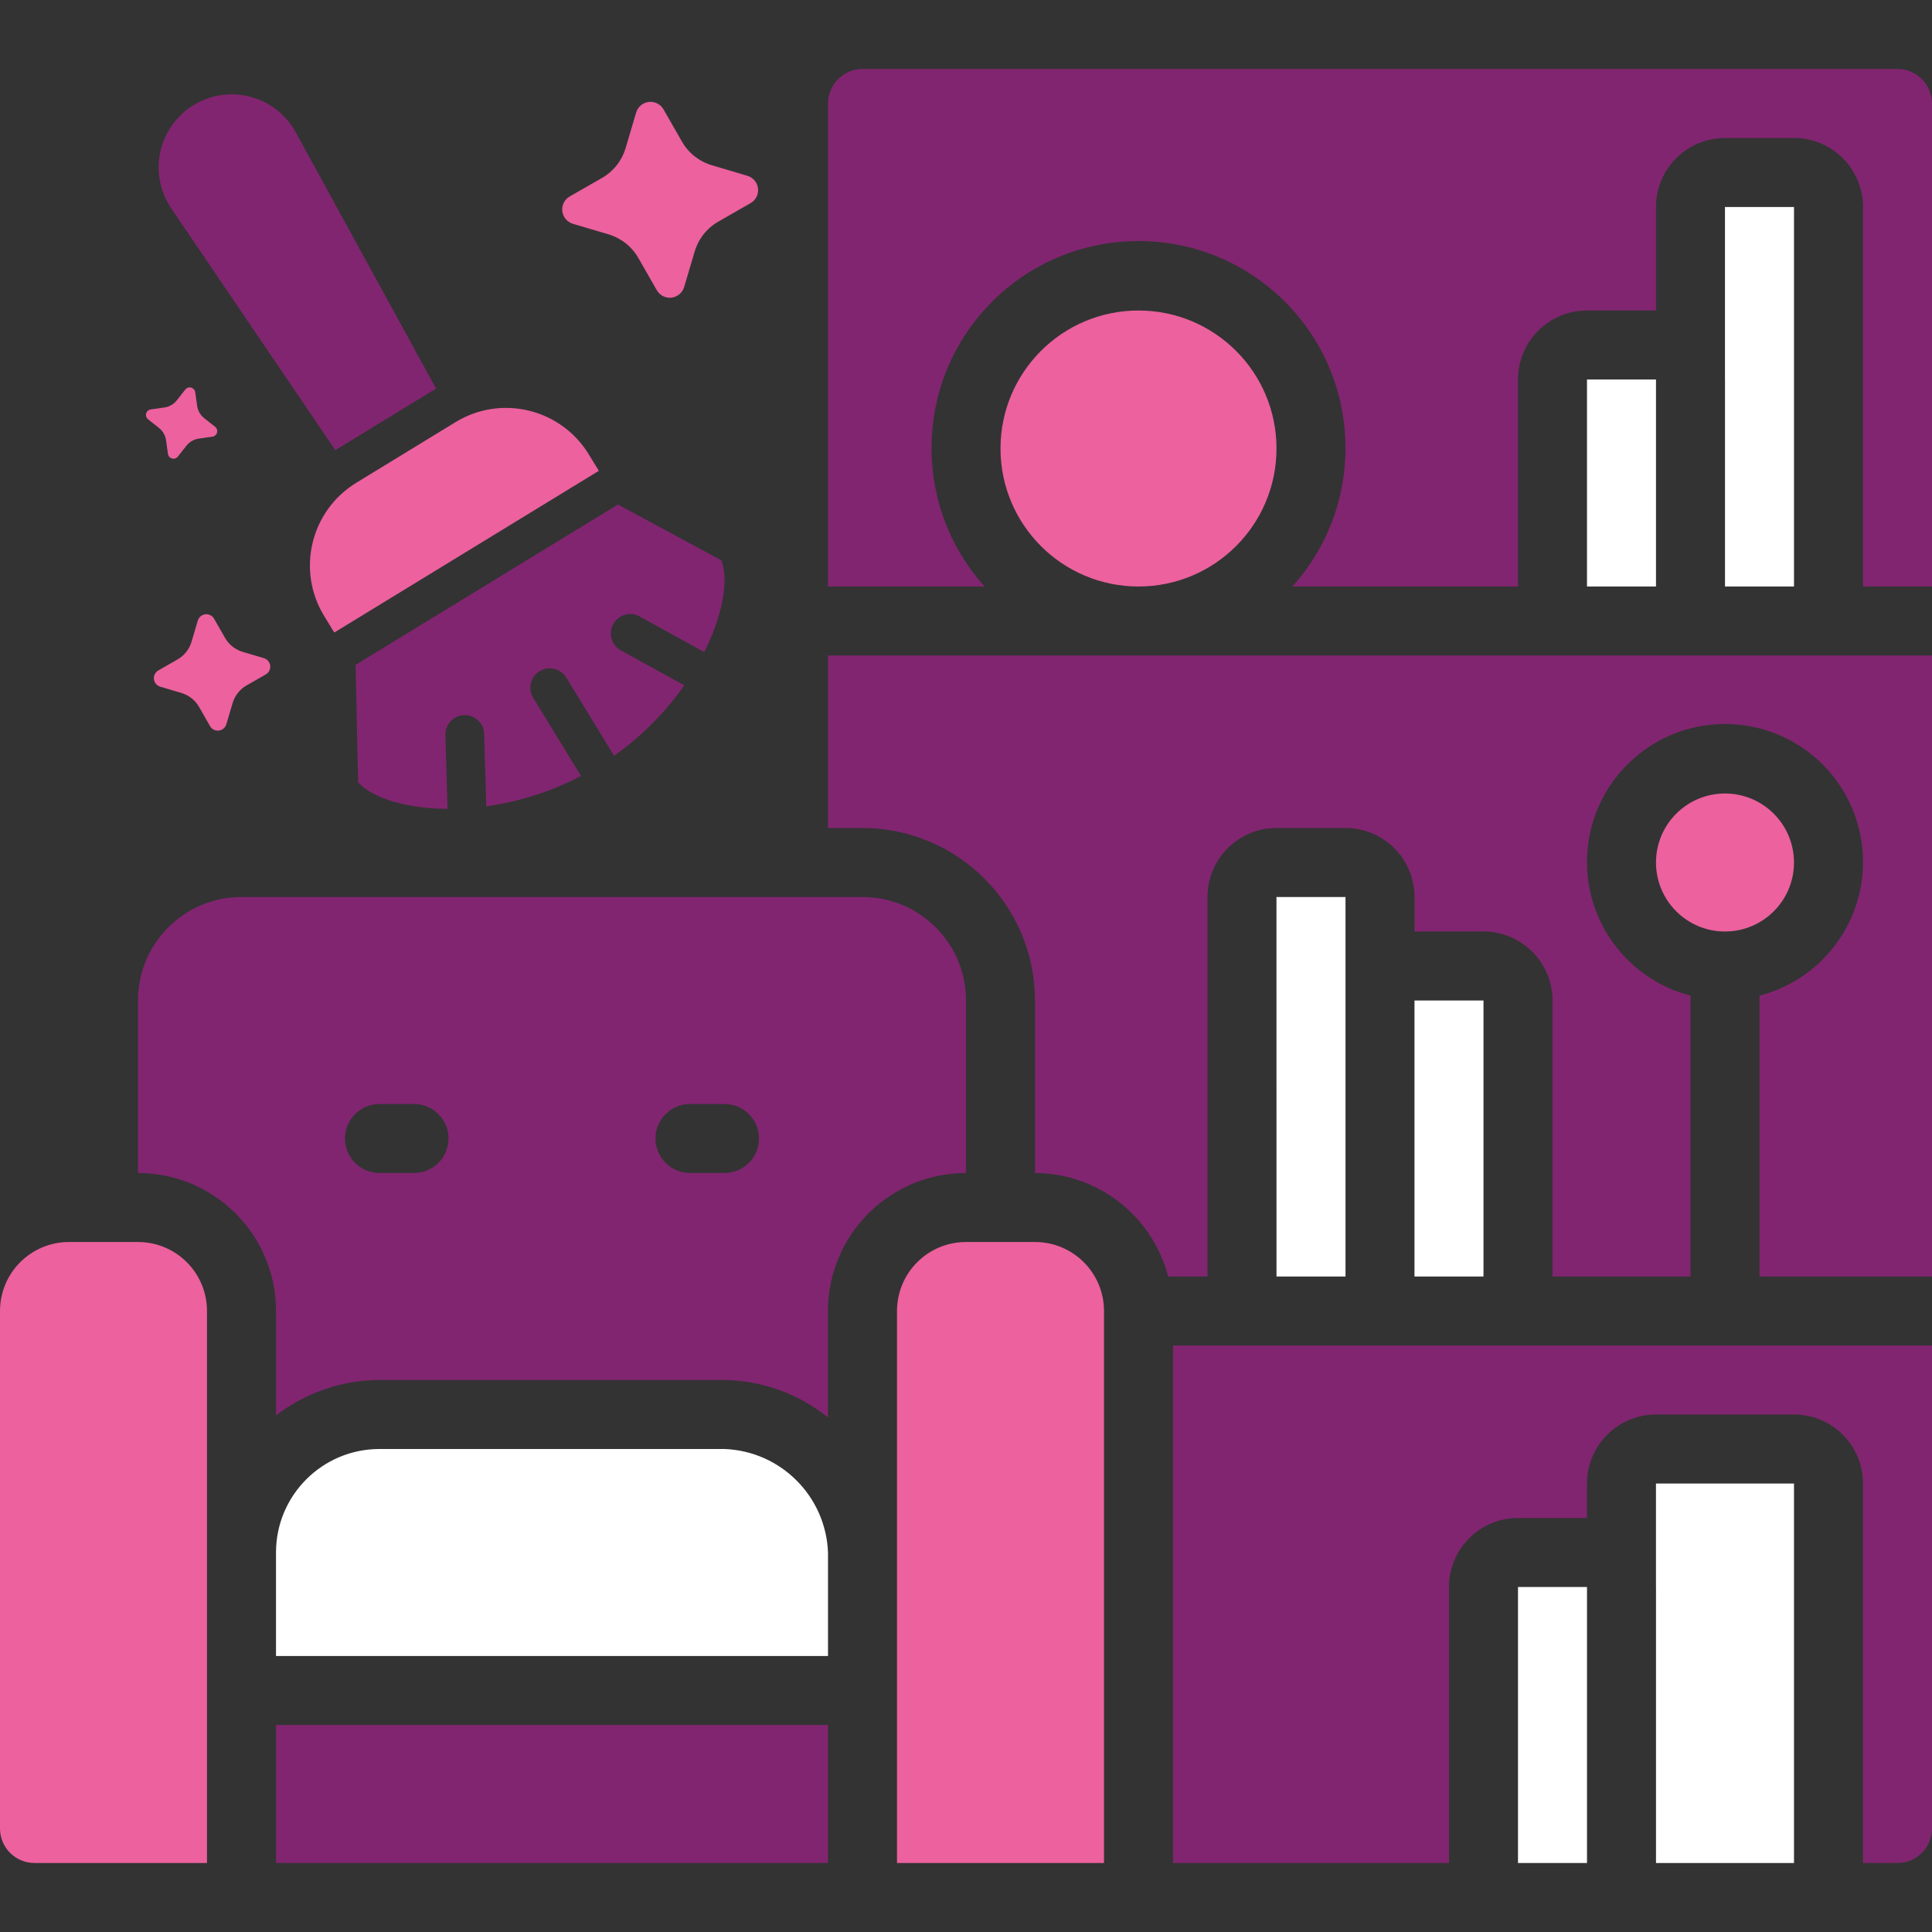 <svg width="512" height="512" viewBox="0 0 512 512" fill="none" xmlns="http://www.w3.org/2000/svg">
<rect x="0" y="0" width="512" height="512" fill="#333333" stroke="none"/>
<g clip-path="url(#clip0_215_697)">
<path d="M402.285 420.572H420.571V493.715H402.285V420.572Z" fill="white"/>
<path d="M274.286 329.144H256.001C245.902 329.144 237.715 337.33 237.715 347.429V493.715H292.572V347.429C292.572 337.33 284.385 329.144 274.286 329.144Z" fill="#EC619E"/>
<path d="M255.999 265.143C255.999 249.995 243.719 237.715 228.57 237.715H63.999C48.85 237.715 36.57 249.995 36.57 265.143V310.858C56.768 310.858 73.142 327.231 73.142 347.429V375.095C81.008 369.045 90.646 365.748 100.57 365.715H191.999C201.994 365.866 211.651 369.362 219.427 375.644V347.429C219.427 327.231 235.801 310.858 255.999 310.858V265.143ZM109.713 310.858H100.57C95.521 310.858 91.427 306.764 91.427 301.715C91.427 296.665 95.521 292.572 100.57 292.572H109.713C114.763 292.572 118.856 296.665 118.856 301.715C118.856 306.764 114.763 310.858 109.713 310.858ZM191.999 310.858H182.856C177.807 310.858 173.713 306.764 173.713 301.715C173.713 296.665 177.807 292.572 182.856 292.572H191.999C197.048 292.572 201.142 296.665 201.142 301.715C201.142 306.764 197.048 310.858 191.999 310.858Z" fill="#812570"/>
<path d="M365.713 356.572H310.855V493.715H383.998V420.572C383.998 410.473 392.185 402.287 402.284 402.287H420.57V393.144C420.57 383.045 428.757 374.858 438.855 374.858H475.427C485.526 374.858 493.713 383.045 493.713 393.144V493.715H502.855C507.905 493.715 511.998 489.622 511.998 484.572V356.572H365.713Z" fill="#812570"/>
<path d="M438.848 420.508L438.857 420.572V493.715H475.428V393.144H438.848V420.508Z" fill="white"/>
<path d="M36.571 329.144H18.286C8.187 329.144 0 337.33 0 347.429V484.572C0 489.622 4.093 493.715 9.143 493.715H54.857V347.429C54.857 337.33 46.67 329.144 36.571 329.144Z" fill="#EC619E"/>
<path d="M73.144 457.144H219.43V493.715H73.144V457.144Z" fill="#812570"/>
<path d="M192.002 384H100.573C85.425 384 73.144 396.28 73.144 411.429V438.857H219.43V411.429C218.863 396.522 206.909 384.568 192.002 384Z" fill="white"/>
<path d="M219.43 27.429V155.429H260.938C241.173 133.465 242.355 99.793 263.612 79.269C284.869 58.746 318.562 58.746 339.819 79.269C361.075 99.793 362.258 133.465 342.493 155.429H402.287V100.572C402.287 90.473 410.474 82.286 420.573 82.286H438.858V54.858C438.858 44.759 447.045 36.572 457.144 36.572H475.43C485.529 36.572 493.715 44.759 493.715 54.858V155.429H512.001V27.429C512.001 22.38 507.908 18.286 502.858 18.286H228.573C223.523 18.286 219.43 22.38 219.43 27.429Z" fill="#812570"/>
<path d="M301.716 155.429C321.914 155.429 338.287 139.055 338.287 118.858C338.287 98.66 321.914 82.286 301.716 82.286C281.518 82.286 265.145 98.66 265.145 118.858C265.145 139.055 281.518 155.429 301.716 155.429Z" fill="#EC619E"/>
<path d="M420.57 100.572H438.856V155.429H420.57V100.572Z" fill="white"/>
<path d="M475.428 155.429V54.857H457.133V100.526L457.142 100.572V155.429H475.428Z" fill="white"/>
<path d="M356.572 265.143V237.715H338.277L338.286 338.286H356.572V265.143Z" fill="white"/>
<path d="M457.141 246.858C467.24 246.858 475.427 238.671 475.427 228.572C475.427 218.473 467.24 210.286 457.141 210.286C447.042 210.286 438.855 218.473 438.855 228.572C438.855 238.671 447.042 246.858 457.141 246.858Z" fill="#EC619E"/>
<path d="M374.855 265.144H393.141V338.286H374.855V265.144Z" fill="white"/>
<path d="M448.001 173.715H219.43V219.429H228.573C253.807 219.459 274.257 239.909 274.287 265.143V310.858C290.912 310.92 305.404 322.189 309.56 338.286H320.001V237.715C320.001 227.616 328.188 219.429 338.287 219.429H356.573C366.671 219.429 374.858 227.616 374.858 237.715V246.858H393.144C403.243 246.858 411.43 255.044 411.43 265.143V338.286H448.001V263.845C430.17 259.241 418.544 242.096 420.864 223.827C423.185 205.557 438.728 191.864 457.144 191.864C475.56 191.864 491.103 205.557 493.424 223.827C495.744 242.096 484.118 259.241 466.287 263.845V338.286H512.001V173.715H448.001Z" fill="#812570"/>
<path d="M94.423 127.937C82.321 135.335 78.507 151.142 85.903 163.244L88.581 167.631L158.704 124.77L156.02 120.392C148.623 108.29 132.816 104.475 120.713 111.872L94.423 127.937Z" fill="#EC619E"/>
<path d="M51.304 27.844C46.787 30.603 43.598 35.092 42.478 40.264C41.359 45.437 42.407 50.843 45.38 55.222L88.86 119.298L115.567 102.974L78.386 35.082C75.849 30.431 71.515 27.025 66.397 25.657C61.279 24.289 55.824 25.08 51.304 27.844Z" fill="#812570"/>
<path d="M94.906 207.312C97.905 210.736 105.683 214.044 117.483 214.345C117.814 214.351 118.239 214.343 118.598 214.345L118.031 194.795C117.95 191.959 120.182 189.594 123.018 189.512C125.854 189.43 128.219 191.663 128.301 194.499L128.861 213.682C137.631 212.475 146.125 209.754 153.965 205.643L141.255 184.848C139.836 182.433 140.614 179.325 143.005 177.864C145.396 176.402 148.517 177.127 150.019 179.492L162.729 200.286C169.964 195.184 176.258 188.865 181.333 181.61L164.54 172.37C162.054 171.004 161.146 167.881 162.512 165.394C163.878 162.908 167.001 162 169.487 163.366L186.627 172.785C186.789 172.465 186.99 172.091 187.136 171.793C192.239 161.157 192.847 152.723 191.173 148.493L163.751 133.707L94.234 176.197L94.906 207.312Z" fill="#812570"/>
<path d="M181.308 76.065L184.097 66.661C185.1 63.284 187.335 60.459 190.395 58.709L198.907 53.838C200.288 53.048 201.064 51.512 200.88 49.933C200.697 48.354 199.589 47.037 198.065 46.584L188.662 43.796C185.283 42.794 182.46 40.557 180.709 37.498L175.838 28.985C175.048 27.606 173.513 26.83 171.933 27.013C170.353 27.197 169.036 28.304 168.585 29.829L165.796 39.232C164.793 42.61 162.558 45.435 159.499 47.185L150.986 52.055C149.606 52.845 148.83 54.382 149.013 55.96C149.197 57.539 150.304 58.857 151.829 59.309L161.231 62.097C164.611 63.1 167.434 65.336 169.184 68.395L174.055 76.907C174.844 78.288 176.38 79.064 177.959 78.88C179.539 78.697 180.855 77.588 181.308 76.065Z" fill="#EC619E"/>
<path d="M59.981 191.938L61.638 186.35C62.234 184.343 63.562 182.664 65.38 181.625L70.439 178.73C71.259 178.261 71.72 177.348 71.611 176.41C71.502 175.472 70.844 174.689 69.938 174.42L64.351 172.763C62.343 172.168 60.665 170.839 59.625 169.021L56.73 163.962C56.261 163.143 55.349 162.682 54.41 162.791C53.471 162.9 52.688 163.558 52.42 164.464L50.763 170.051C50.167 172.058 48.839 173.737 47.021 174.777L41.963 177.671C41.142 178.141 40.681 179.053 40.791 179.992C40.9 180.93 41.557 181.713 42.464 181.981L48.051 183.638C50.059 184.234 51.736 185.563 52.776 187.38L55.671 192.439C56.139 193.259 57.052 193.72 57.991 193.611C58.929 193.502 59.712 192.843 59.981 191.938Z" fill="#EC619E"/>
<path d="M47.139 120.996L49.402 118.123C50.215 117.092 51.378 116.422 52.679 116.237L56.299 115.724C56.886 115.641 57.367 115.216 57.521 114.644C57.675 114.071 57.473 113.463 57.007 113.096L54.135 110.834C53.103 110.021 52.433 108.857 52.249 107.556L51.735 103.936C51.652 103.35 51.227 102.869 50.655 102.715C50.082 102.561 49.474 102.763 49.107 103.229L46.845 106.101C46.032 107.132 44.868 107.803 43.568 107.987L39.948 108.5C39.361 108.584 38.88 109.009 38.726 109.581C38.572 110.153 38.774 110.762 39.24 111.129L42.112 113.391C43.144 114.204 43.813 115.367 43.998 116.668L44.511 120.288C44.594 120.875 45.019 121.355 45.592 121.509C46.164 121.663 46.773 121.461 47.139 120.996Z" fill="#EC619E"/>
</g>
<defs>
<clipPath id="clip0_215_697">
<rect width="512" height="512" fill="white"/>
</clipPath>
</defs>
</svg>
